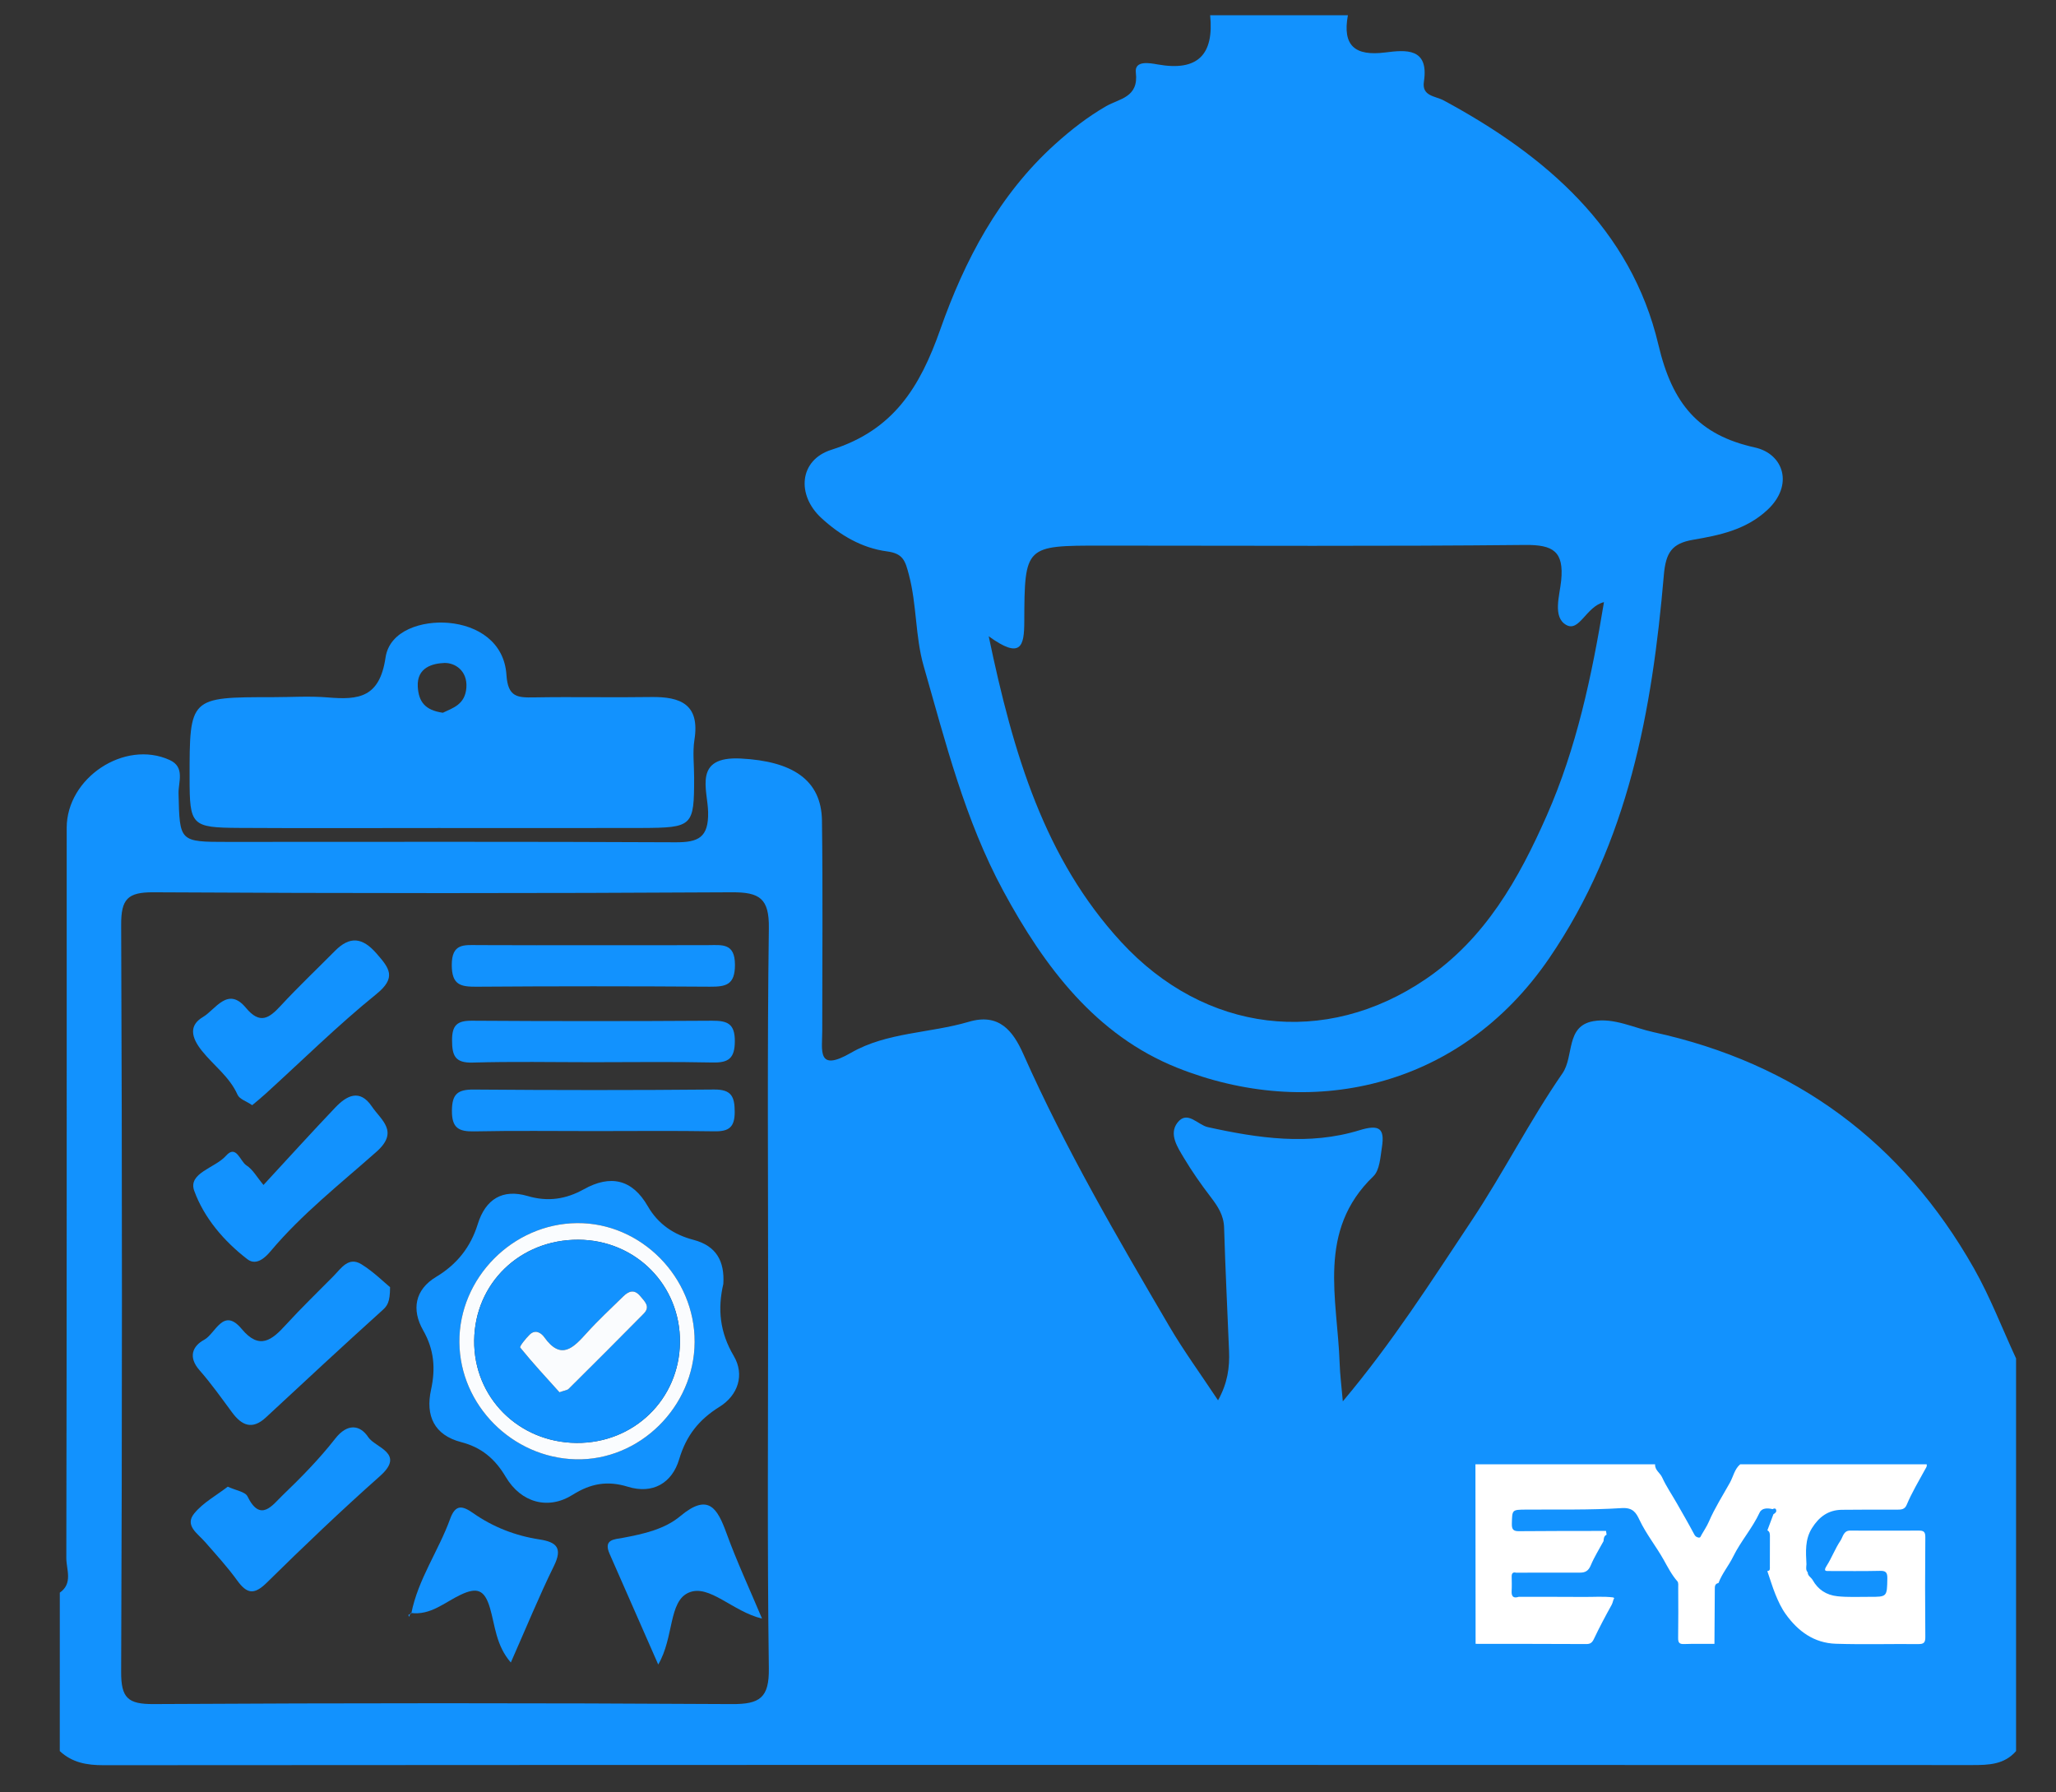 <?xml version="1.0" encoding="utf-8"?>
<!-- Generator: Adobe Illustrator 16.0.0, SVG Export Plug-In . SVG Version: 6.00 Build 0)  -->
<!DOCTYPE svg PUBLIC "-//W3C//DTD SVG 1.1//EN" "http://www.w3.org/Graphics/SVG/1.1/DTD/svg11.dtd">
<svg version="1.1" id="Layer_1" xmlns="http://www.w3.org/2000/svg" xmlns:xlink="http://www.w3.org/1999/xlink" x="0px" y="0px"
	 width="135px" height="117.672px" viewBox="0 0 135 117.672" enable-background="new 0 0 135 117.672" xml:space="preserve">
<rect x="0" y="0" width="135" height="117.672" fill="#333333" stroke="none"/>
<g>
	<path fill-rule="evenodd" clip-rule="evenodd" fill="#1292FE" d="M3.927,104.576c0.878-0.613,0.426-1.523,0.428-2.274
		c0.032-15.98,0.023-31.962,0.024-47.942c0.001-3.288,3.799-5.803,6.759-4.458c1.03,0.467,0.567,1.447,0.585,2.197
		c0.076,3.18,0.047,3.182,3.237,3.182c9.799,0,19.599-0.024,29.398,0.025c1.491,0.007,2.175-0.306,2.138-1.99
		c-0.033-1.47-1.005-3.673,2.145-3.51c3.382,0.174,5.292,1.394,5.33,4.073c0.064,4.597,0.018,9.195,0.019,13.795
		c0.001,1.289-0.366,2.757,1.894,1.451c2.339-1.351,5.17-1.276,7.731-2.033c1.979-0.585,2.898,0.589,3.579,2.121
		c2.754,6.199,6.168,12.046,9.59,17.885c0.942,1.607,2.048,3.118,3.194,4.849c0.629-1.129,0.768-2.161,0.723-3.238
		c-0.11-2.7-0.245-5.399-0.325-8.101c-0.024-0.819-0.415-1.401-0.88-2.011c-0.632-0.826-1.233-1.683-1.766-2.576
		c-0.416-0.699-0.989-1.552-0.421-2.299c0.646-0.848,1.332,0.142,2.001,0.288c3.309,0.729,6.647,1.22,9.953,0.204
		c1.311-0.402,1.666-0.12,1.477,1.105c-0.104,0.662-0.146,1.517-0.565,1.92c-3.729,3.587-2.353,8.045-2.211,12.293
		c0.023,0.724,0.117,1.445,0.207,2.484c3.26-3.874,5.814-7.895,8.444-11.845c2.101-3.16,3.824-6.574,5.979-9.695
		c0.774-1.122,0.193-3.104,2.031-3.425c1.352-0.235,2.64,0.438,3.953,0.724c9.313,2.032,16.33,7.218,21.024,15.49
		c1.075,1.894,1.859,3.951,2.776,5.934c0,8.594,0,17.188,0,25.78c-0.775,0.89-1.793,0.918-2.879,0.918
		c-40.901-0.015-81.803-0.017-122.705,0.009c-1.104,0.001-2.056-0.17-2.868-0.927C3.927,111.511,3.927,108.042,3.927,104.576z
		 M50.437,85.354c0-8.139-0.063-16.277,0.047-24.414c0.026-1.945-0.604-2.361-2.427-2.351c-12.66,0.074-25.32,0.072-37.98,0
		c-1.699-0.01-2.128,0.446-2.121,2.14c0.067,16.353,0.068,32.705-0.001,49.057c-0.007,1.709,0.448,2.116,2.125,2.106
		c12.66-0.072,25.32-0.075,37.979,0.001c1.833,0.011,2.451-0.411,2.424-2.35C50.374,101.482,50.437,93.417,50.437,85.354z"/>
	<path fill-rule="evenodd" clip-rule="evenodd" fill="#1292FE" d="M88.505,1.001c-0.371,2.009,0.471,2.695,2.451,2.444
		c1.337-0.17,2.883-0.327,2.54,1.912c-0.149,0.973,0.746,0.938,1.304,1.24c6.687,3.607,12.295,8.42,14.093,16.04
		c0.919,3.896,2.636,5.925,6.338,6.746c1.891,0.419,2.569,2.483,0.806,4.112c-1.404,1.297-3.123,1.649-4.864,1.947
		c-1.4,0.24-1.796,0.841-1.924,2.333c-0.764,8.876-2.322,17.52-7.515,25.128c-5.945,8.712-15.861,10.644-24.454,7.201
		c-5.312-2.128-8.694-6.594-11.4-11.598c-2.528-4.675-3.792-9.759-5.234-14.784c-0.55-1.917-0.442-3.991-0.962-5.967
		c-0.244-0.929-0.374-1.409-1.444-1.55c-1.652-0.217-3.096-1.072-4.313-2.196c-1.634-1.507-1.458-3.806,0.672-4.478
		c4.066-1.284,5.803-4.098,7.14-7.893c1.593-4.527,3.846-8.836,7.537-12.167c1.041-0.94,2.129-1.789,3.344-2.492
		c0.876-0.507,2.16-0.569,1.961-2.216c-0.099-0.827,0.943-0.619,1.438-0.531c2.649,0.472,3.698-0.661,3.442-3.232
		C82.476,1.001,85.49,1.001,88.505,1.001z M64.92,41.778c1.613,7.726,3.664,14.606,8.7,20.076
		c5.486,5.959,13.385,6.946,20.016,2.422c3.884-2.648,6.094-6.562,7.931-10.736c1.952-4.433,2.947-9.114,3.752-14.003
		c-1.171,0.289-1.612,1.983-2.475,1.5c-0.915-0.513-0.431-1.939-0.335-2.912c0.189-1.918-0.521-2.362-2.374-2.342
		c-9.271,0.096-18.544,0.043-27.814,0.043c-5.008,0-5.048,0-5.065,5.006C67.25,42.409,67.053,43.326,64.92,41.778z"/>
	<path fill-rule="evenodd" clip-rule="evenodd" fill="#1292FE" d="M28.799,54.369c-4.365,0-8.73,0.02-13.095-0.007
		c-3.143-0.019-3.254-0.158-3.255-3.279c-0.002-5.306-0.002-5.306,5.469-5.306c1.204,0,2.415-0.082,3.611,0.018
		c2.019,0.17,3.397,0.019,3.786-2.618c0.267-1.812,2.443-2.427,4.137-2.278c1.913,0.169,3.664,1.256,3.803,3.423
		c0.095,1.463,0.732,1.489,1.811,1.47c2.558-0.045,5.119,0.016,7.677-0.024c1.942-0.03,3.223,0.476,2.855,2.807
		c-0.127,0.808-0.02,1.652-0.02,2.48c-0.001,3.204-0.083,3.297-3.457,3.311C37.681,54.38,33.24,54.369,28.799,54.369z M29.08,46.8
		c0.632-0.31,1.47-0.524,1.544-1.665c0.071-1.102-0.759-1.63-1.457-1.603c-0.722,0.031-1.813,0.271-1.735,1.567
		C27.492,46.082,27.914,46.637,29.08,46.8z"/>
	<path fill-rule="evenodd" clip-rule="evenodd" fill="#1292FE" d="M47.496,84.299c-0.385,1.646-0.236,3.179,0.682,4.732
		c0.731,1.237,0.285,2.585-0.934,3.343c-1.36,0.846-2.188,1.895-2.652,3.453c-0.461,1.546-1.726,2.303-3.367,1.795
		c-1.342-0.415-2.447-0.212-3.624,0.529c-1.6,1.01-3.388,0.526-4.395-1.177c-0.699-1.182-1.59-1.936-2.918-2.28
		c-1.787-0.463-2.358-1.74-1.985-3.444c0.303-1.386,0.207-2.627-0.52-3.902c-0.764-1.34-0.556-2.66,0.86-3.51
		c1.365-0.819,2.259-1.954,2.725-3.455c0.512-1.651,1.632-2.334,3.281-1.849c1.332,0.393,2.517,0.206,3.687-0.445
		c1.753-0.978,3.183-0.655,4.197,1.111c0.683,1.188,1.72,1.874,3.004,2.211C47.032,81.804,47.584,82.806,47.496,84.299z
		 M45.611,88.118c0.022-4.257-3.516-7.839-7.712-7.807c-4.232,0.032-7.768,3.609-7.734,7.825c0.033,4.128,3.471,7.585,7.641,7.686
		C41.996,95.922,45.589,92.376,45.611,88.118z"/>
	<path fill-rule="evenodd" clip-rule="evenodd" fill="#1292FE" d="M25.612,84.52c0,0.998-0.191,1.232-0.5,1.511
		c-2.574,2.322-5.113,4.683-7.653,7.041c-0.895,0.831-1.58,0.535-2.22-0.33c-0.694-0.939-1.372-1.897-2.142-2.774
		c-0.75-0.854-0.468-1.578,0.316-1.999c0.737-0.397,1.242-2.168,2.455-0.709c1.174,1.412,1.992,0.729,2.907-0.276
		c1.005-1.101,2.083-2.137,3.13-3.2c0.506-0.514,0.982-1.294,1.829-0.769C24.533,83.51,25.214,84.194,25.612,84.52z"/>
	<path fill-rule="evenodd" clip-rule="evenodd" fill="#1292FE" d="M16.561,72.568c-0.385-0.261-0.837-0.398-0.962-0.683
		c-0.524-1.184-1.576-1.925-2.348-2.894c-0.698-0.876-0.86-1.664,0.08-2.215c0.815-0.479,1.626-2.035,2.813-0.604
		c0.92,1.108,1.52,0.7,2.289-0.133c1.145-1.24,2.375-2.402,3.563-3.603c0.977-0.984,1.803-0.888,2.725,0.17
		c0.845,0.968,1.34,1.577-0.013,2.672c-2.531,2.048-4.857,4.349-7.271,6.542C17.172,72.064,16.891,72.289,16.561,72.568z"/>
	<path fill-rule="evenodd" clip-rule="evenodd" fill="#1292FE" d="M17.301,77.807c1.678-1.815,3.176-3.471,4.716-5.087
		c0.743-0.78,1.603-1.247,2.398-0.069c0.61,0.903,1.809,1.64,0.307,2.974c-2.373,2.104-4.886,4.074-6.949,6.525
		c-0.286,0.34-0.906,1.012-1.529,0.533c-1.547-1.189-2.852-2.728-3.492-4.498c-0.422-1.168,1.381-1.493,2.087-2.295
		c0.678-0.768,0.926,0.368,1.345,0.634C16.597,76.784,16.859,77.279,17.301,77.807z"/>
	<path fill-rule="evenodd" clip-rule="evenodd" fill="#1292FE" d="M14.955,97.618c0.537,0.25,1.147,0.331,1.296,0.637
		c0.849,1.746,1.645,0.562,2.292-0.059c1.223-1.173,2.423-2.395,3.463-3.727c0.801-1.029,1.635-0.922,2.177-0.098
		c0.452,0.688,2.462,1.047,0.768,2.551c-2.545,2.259-5.01,4.612-7.436,7.001c-0.826,0.813-1.301,0.739-1.94-0.146
		c-0.647-0.895-1.401-1.716-2.129-2.549c-0.479-0.547-1.342-1.064-0.688-1.858C13.337,98.664,14.208,98.195,14.955,97.618z"/>
	<path fill-rule="evenodd" clip-rule="evenodd" fill="#1292FE" d="M50.036,106.28c-1.947-0.469-3.462-2.281-4.806-1.709
		c-1.345,0.572-0.964,2.945-2.01,4.724c-1.135-2.582-2.165-4.924-3.193-7.267c-0.422-0.961,0.306-0.946,0.892-1.055
		c1.338-0.25,2.723-0.561,3.751-1.422c1.843-1.541,2.433-0.524,3.036,1.132C48.373,102.516,49.199,104.291,50.036,106.28z"/>
	<path fill-rule="evenodd" clip-rule="evenodd" fill="#1292FE" d="M39.062,62.063c2.479,0,4.958,0.006,7.437-0.004
		c0.914-0.004,1.76-0.152,1.759,1.297c0,1.307-0.582,1.438-1.637,1.432c-5.108-0.035-10.216-0.035-15.324,0.001
		c-1.051,0.007-1.63-0.109-1.633-1.423c-0.002-1.436,0.808-1.314,1.735-1.309C33.954,62.073,36.507,62.063,39.062,62.063z"/>
	<path fill-rule="evenodd" clip-rule="evenodd" fill="#1292FE" d="M38.918,69.747c-2.629,0-5.26-0.053-7.887,0.024
		c-1.165,0.033-1.347-0.471-1.348-1.472c-0.002-0.988,0.342-1.285,1.308-1.277c5.258,0.035,10.517,0.034,15.775,0
		c1-0.005,1.491,0.198,1.484,1.352c-0.006,1.103-0.396,1.414-1.444,1.392C44.177,69.709,41.547,69.747,38.918,69.747z"/>
	<path fill-rule="evenodd" clip-rule="evenodd" fill="#1292FE" d="M39.025,74.269c-2.629,0-5.258-0.034-7.887,0.019
		c-1.017,0.021-1.471-0.217-1.464-1.356c0.006-1.099,0.376-1.398,1.433-1.39c5.258,0.043,10.516,0.047,15.773-0.002
		c1.146-0.012,1.361,0.459,1.362,1.473c0,1.007-0.384,1.287-1.331,1.271C44.284,74.241,41.655,74.269,39.025,74.269z"/>
	<path fill-rule="evenodd" clip-rule="evenodd" fill="#1292FE" d="M27.007,105.942c0.439-2.241,1.789-4.108,2.552-6.215
		c0.345-0.954,0.796-0.872,1.499-0.38c1.311,0.921,2.782,1.493,4.365,1.735c1.104,0.169,1.536,0.548,0.955,1.73
		c-0.991,2.018-1.842,4.104-2.836,6.352c-0.983-1.133-1.032-2.439-1.371-3.587c-0.354-1.198-0.844-1.371-1.921-0.863
		c-1.05,0.495-1.983,1.373-3.285,1.194L27.007,105.942z"/>
	<path fill-rule="evenodd" clip-rule="evenodd" fill="#1292FE" d="M26.964,105.909c-0.037,0.088-0.074,0.173-0.11,0.26
		c-0.012-0.047-0.045-0.119-0.029-0.134c0.05-0.043,0.12-0.063,0.182-0.093L26.964,105.909z"/>
	<path fill-rule="evenodd" clip-rule="evenodd" fill="#FAFCFE" d="M45.611,88.118c-0.022,4.259-3.616,7.805-7.806,7.704
		c-4.17-0.101-7.607-3.558-7.641-7.686c-0.034-4.216,3.502-7.793,7.734-7.825C42.095,80.279,45.633,83.861,45.611,88.118z
		 M37.841,94.745c3.778,0.038,6.769-2.866,6.806-6.61c0.037-3.748-2.91-6.72-6.678-6.732c-3.823-0.013-6.792,2.859-6.833,6.612
		C31.095,91.748,34.042,94.707,37.841,94.745z"/>
	<path fill-rule="evenodd" clip-rule="evenodd" fill="#1292FE" d="M37.841,94.745c-3.799-0.038-6.746-2.997-6.705-6.73
		c0.042-3.753,3.011-6.625,6.833-6.612c3.768,0.013,6.715,2.984,6.678,6.732C44.61,91.878,41.619,94.783,37.841,94.745z
		 M36.736,91.419c0.338-0.122,0.51-0.134,0.602-0.225c1.652-1.641,3.3-3.285,4.934-4.944c0.449-0.456,0.057-0.794-0.231-1.141
		c-0.399-0.483-0.77-0.328-1.132,0.029c-0.803,0.79-1.634,1.556-2.388,2.392c-0.871,0.966-1.676,1.825-2.784,0.274
		c-0.222-0.31-0.598-0.52-0.956-0.173c-0.26,0.253-0.682,0.779-0.624,0.852C34.995,89.516,35.901,90.492,36.736,91.419z"/>
	<path fill-rule="evenodd" clip-rule="evenodd" fill="#FAFCFE" d="M36.736,91.419c-0.835-0.928-1.742-1.903-2.578-2.936
		c-0.059-0.072,0.364-0.599,0.624-0.852c0.357-0.347,0.734-0.137,0.956,0.173c1.108,1.551,1.913,0.691,2.784-0.274
		c0.753-0.836,1.585-1.602,2.388-2.392c0.362-0.357,0.732-0.513,1.132-0.029c0.288,0.347,0.68,0.685,0.231,1.141
		c-1.633,1.659-3.282,3.304-4.934,4.944C37.246,91.286,37.074,91.297,36.736,91.419z"/>
</g>
<path fill-rule="evenodd" clip-rule="evenodd" fill="#FFFFFF" d="M114.265,96.147c4.08,0,8.161,0,12.24,0
	c0.045,0.131-0.044,0.232-0.095,0.327c-0.421,0.772-0.874,1.527-1.216,2.339c-0.122,0.29-0.335,0.313-0.594,0.313
	c-1.224-0.001-2.447-0.006-3.669,0.01c-0.884,0.012-1.491,0.463-1.955,1.204c-0.47,0.751-0.402,1.556-0.362,2.37
	c-0.009,0.184-0.062,0.374,0.084,0.533c-0.002,0.237,0.225,0.328,0.322,0.502c0.357,0.634,0.899,0.99,1.623,1.067
	c0.692,0.075,1.389,0.036,2.082,0.039c1.194,0.006,1.178,0.002,1.2-1.209c0.007-0.39-0.098-0.509-0.491-0.497
	c-1.094,0.026-2.188,0.011-3.281,0.011c-0.241,0-0.454,0.037-0.216-0.336c0.34-0.532,0.562-1.141,0.914-1.663
	c0.158-0.234,0.193-0.655,0.622-0.655c1.508,0.002,3.016,0.009,4.522,0c0.315-0.003,0.426,0.083,0.424,0.424
	c-0.019,2.188-0.02,4.375,0,6.562c0.004,0.378-0.107,0.468-0.468,0.465c-1.802-0.017-3.607,0.036-5.407-0.021
	c-1.421-0.045-2.479-0.811-3.291-1.945c-0.289-0.403-0.491-0.843-0.678-1.302c-0.204-0.502-0.353-1.02-0.531-1.527
	c0.204-0.011,0.167-0.165,0.167-0.288c0.004-0.671,0-1.342,0.004-2.013c0.001-0.153-0.015-0.291-0.166-0.373
	c0.132-0.354,0.265-0.706,0.397-1.059c0.119-0.067,0.231-0.155,0.17-0.307c-0.041-0.096-0.143-0.073-0.225-0.025
	c-0.329-0.079-0.709-0.086-0.854,0.23c-0.478,1.028-1.241,1.879-1.737,2.892c-0.29,0.593-0.729,1.104-0.962,1.73
	c-0.258,0.051-0.24,0.245-0.242,0.441c-0.005,1.185-0.015,2.369-0.023,3.554c-0.665,0.002-1.331-0.013-1.994,0.011
	c-0.323,0.013-0.394-0.107-0.39-0.406c0.018-1.094,0.009-2.188,0.005-3.281c-0.001-0.146,0.026-0.34-0.053-0.43
	c-0.375-0.427-0.629-0.927-0.9-1.411c-0.502-0.894-1.15-1.695-1.592-2.627c-0.216-0.455-0.421-0.819-1.162-0.772
	c-2.089,0.134-4.19,0.083-6.288,0.099c-0.924,0.008-0.907,0.001-0.929,0.933c-0.007,0.362,0.092,0.488,0.464,0.485
	c1.906-0.019,3.813-0.014,5.719-0.017c0.014,0.081,0.026,0.162,0.039,0.244l-0.001,0.003c-0.181,0.086-0.187,0.256-0.2,0.421
	c-0.284,0.527-0.607,1.038-0.837,1.587c-0.149,0.356-0.349,0.485-0.71,0.483c-1.396-0.005-2.795,0.002-4.193,0.004
	c-0.211-0.053-0.295,0.038-0.292,0.247c0.005,0.32,0.015,0.642-0.003,0.961c-0.019,0.356,0.116,0.489,0.464,0.377
	c1.433,0.001,2.866-0.004,4.3,0.007c0.633,0.005,1.27-0.047,1.901,0.031c0.024,0.015,0.048,0.028,0.072,0.043
	c-0.084,0.136-0.088,0.297-0.168,0.441c-0.405,0.732-0.802,1.471-1.159,2.228c-0.119,0.25-0.231,0.353-0.51,0.35
	c-2.422-0.012-4.844-0.011-7.266-0.014c-0.004-3.929-0.007-7.858-0.011-11.788c3.933,0,7.865,0,11.797,0
	c-0.026,0.379,0.326,0.559,0.463,0.86c0.266,0.585,0.635,1.122,0.955,1.683c0.392,0.686,0.787,1.369,1.157,2.065
	c0.067,0.127,0.142,0.167,0.255,0.198c0.15,0.041,0.166-0.082,0.213-0.165c0.168-0.295,0.361-0.578,0.494-0.888
	c0.384-0.891,0.906-1.705,1.375-2.547C113.812,96.953,113.89,96.463,114.265,96.147z"/>
</svg>
